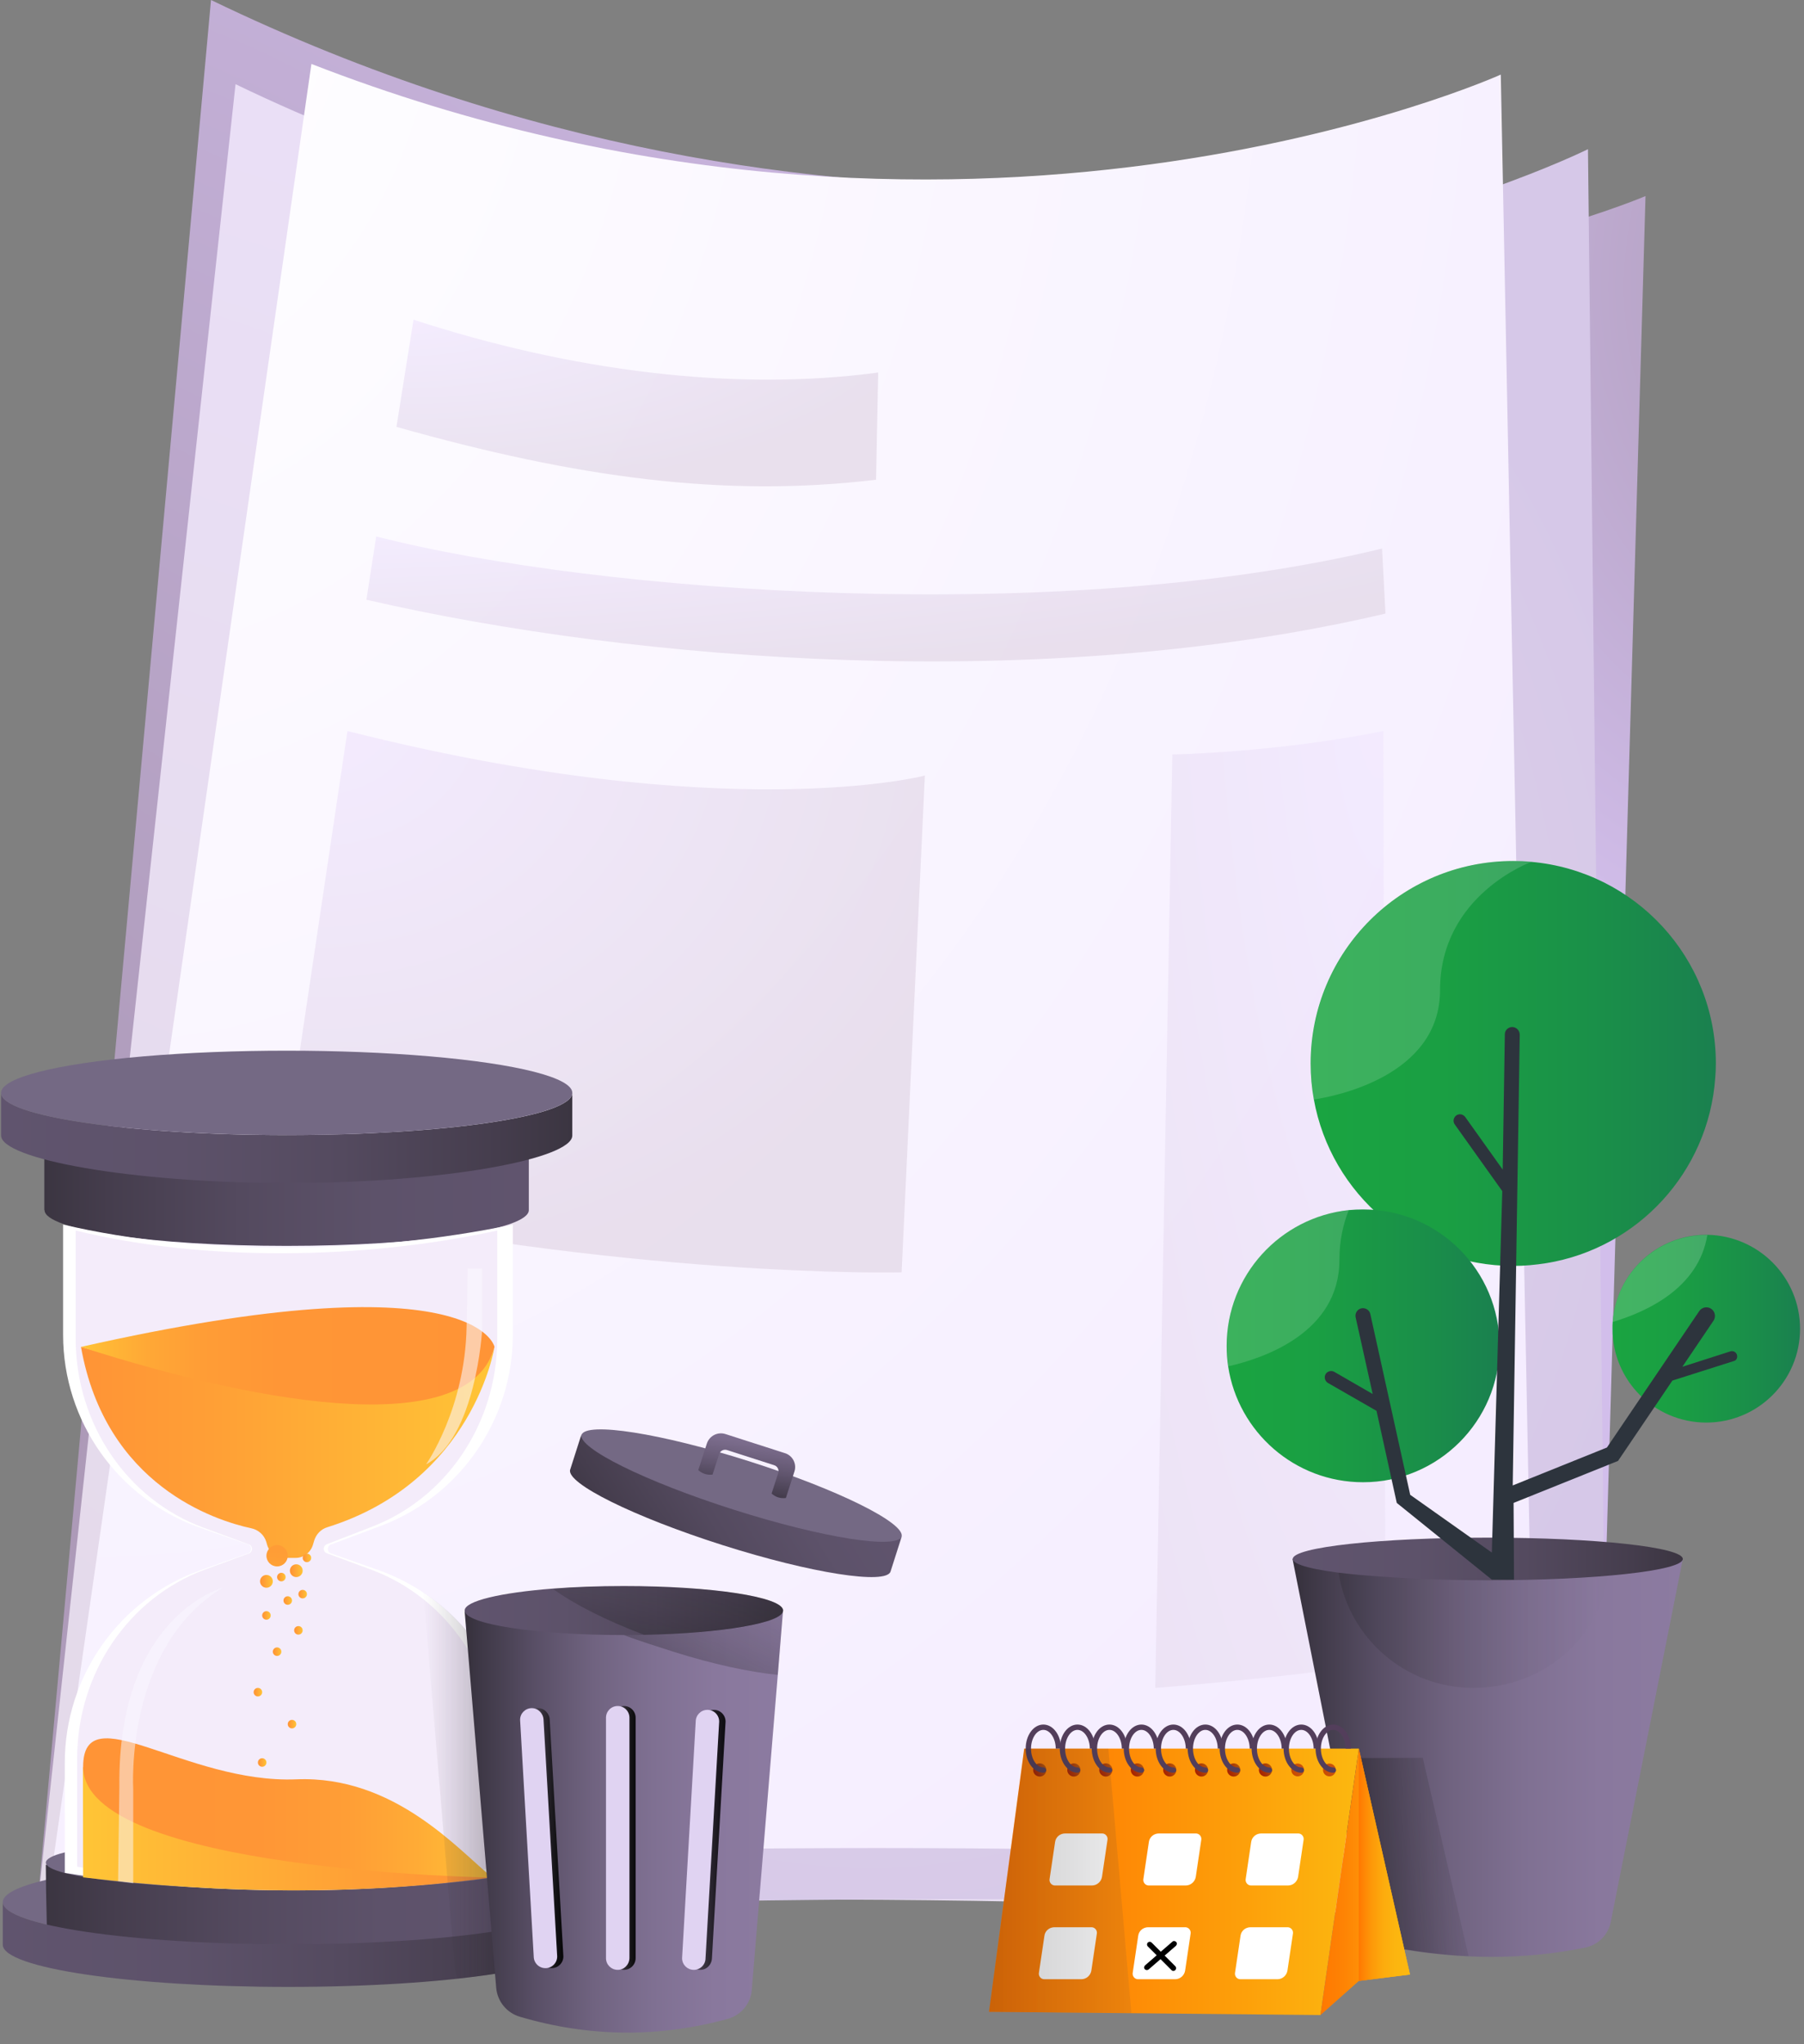 <?xml version="1.0" encoding="UTF-8" standalone="no"?>
<svg
   xmlns:dc="http://purl.org/dc/elements/1.1/"
   xmlns:cc="http://creativecommons.org/ns#"
   xmlns:rdf="http://www.w3.org/1999/02/22-rdf-syntax-ns#"
   xmlns:svg="http://www.w3.org/2000/svg"
   xmlns="http://www.w3.org/2000/svg"
   id="svg743"
   version="1.1"
   fill="none"
   viewBox="0 0 195 221"
   height="221"
   width="195">
  <rect x="0" y="0" width="195" height="221" fill="#808080" stroke="none"/>
  <path
     id="path2"
     fill="url(#paint0_radial)"
     d="M22.809 0L3.917 207.36C51.08 205.932 84.488 193.375 147.802 196.877L149.53 15.206C149.53 15.206 91.469 33.178 22.809 0Z" />
  <path
     id="path4"
     fill="url(#paint1_radial)"
     d="M45.389 15.207L12.211 204.711C59.374 203.282 109.256 201.208 172.57 204.711L177.869 21.197C177.869 21.197 114.048 48.384 45.389 15.207Z" />
  <path
     id="path6"
     fill="url(#paint2_radial)"
     d="M25.459 9.101L3.917 207.36C51.08 205.931 90.478 203.743 153.792 207.245L146.88 16.013C146.88 16.013 94.118 42.278 25.459 9.101Z" />
  <path
     id="path8"
     fill="url(#paint3_radial)"
     d="M38.707 14.976L14.4 207.245C61.563 205.816 110.477 203.743 173.791 207.245L171.648 16.128C171.648 16.128 107.366 48.154 38.707 14.976Z" />
  <path
     id="path10"
     fill="url(#paint4_radial)"
     d="M33.661 6.912L5.668 201.715C52.831 200.287 102.712 198.213 166.026 201.715L162.225 8.064C162.225 8.064 104.164 34.33 33.661 6.912Z" />
  <path
     id="path12"
     fill="url(#paint5_radial)"
     d="M44.698 34.56C61.655 40.09 79.258 42.371 94.925 40.274L94.694 51.863C78.336 53.822 62.438 51.679 42.854 46.149L44.698 34.56Z"
     opacity="0.76" />
  <path
     id="path14"
     fill="url(#paint6_radial)"
     d="M40.666 57.992C64.604 64.143 114.647 67.715 149.391 59.305L149.76 66.332C112.988 74.995 68.844 71.585 39.606 64.835L40.666 57.992Z"
     opacity="0.76" />
  <path
     id="path16"
     fill="url(#paint7_radial)"
     d="M37.555 79.027L29.975 129.946C67.507 138.24 97.528 137.572 97.459 137.549L99.971 83.843C99.993 83.866 78.497 89.395 37.555 79.027Z"
     opacity="0.76" />
  <path
     id="path18"
     fill="url(#paint8_radial)"
     d="M149.53 79.027L149.76 179.712C139.622 181.325 124.808 182.5 124.877 182.477L126.72 81.562C126.697 81.585 138.24 81.331 149.53 79.027Z"
     opacity="0.76" />
  <path
     id="path20"
     fill="url(#paint9_linear)"
     d="M4.815 130.822C4.815 132.964 16.543 134.692 30.989 134.692C45.435 134.692 57.162 132.964 57.162 130.822V125.177C42.509 128.011 21.082 128.471 4.792 125.177V130.822H4.815Z" />
  <path
     id="path22"
     fill="url(#paint10_linear)"
     d="M0.115 118.149C0.115 120.661 13.939 122.711 30.989 122.711C48.038 122.711 61.862 120.684 61.862 118.149V122.757C61.862 125.269 48.154 127.895 31.104 127.895C14.054 127.895 0.115 125.292 0.115 122.757V118.149Z" />
  <ellipse
     id="ellipse24"
     fill="#746984"
     ry="4.562"
     rx="30.874"
     cy="118.149"
     cx="30.989" />
  <path
     id="path26"
     fill="#746984"
     d="M4.954 203.236C2.005 203.927 0.3 204.757 0.3 205.632C0.3 208.143 14.124 210.194 31.173 210.194C48.223 210.194 62.047 208.166 62.047 205.632C62.047 204.734 60.296 203.904 57.278 203.213" />
  <path
     id="path28"
     fill="url(#paint11_linear)"
     d="M4.954 201.6L4.977 204.25L5.069 208.512C6.912 209.664 17.096 210.586 31.565 210.586C46.034 210.586 55.757 208.973 57.6 208.512L57.3 204.342L57.254 201.485" />
  <path
     id="path30"
     fill="url(#paint12_linear)"
     d="M0.3 205.632C0.3 208.144 14.124 210.194 31.173 210.194C48.223 210.194 62.047 208.167 62.047 205.632V210.24C62.047 212.752 48.223 214.802 31.173 214.802C14.124 214.802 0.3 212.775 0.3 210.24L0.3 205.632Z" />
  <path
     id="path32"
     fill="#746984"
     d="M55.596 200.471C56.655 200.794 57.254 201.139 57.254 201.485C57.254 203.075 45.55 204.25 31.104 204.25C16.658 204.25 4.954 202.959 4.954 201.37C4.954 200.978 5.668 200.586 6.981 200.264" />
  <path
     id="path34"
     fill="white"
     d="M26.796 167.939L21.727 169.736C12.902 172.846 7.004 181.21 7.004 190.564V202.476C21.865 204.872 40.297 205.125 55.618 202.476V190.564C55.618 181.21 49.72 172.869 40.896 169.736L35.781 167.939C35.32 167.778 35.32 167.133 35.781 166.971L40.712 165.128C49.536 162.018 55.434 153.654 55.434 144.3V132.388C39.997 135.614 21.565 135.844 6.82 132.388V144.3C6.82 153.654 12.718 161.995 21.542 165.128L26.819 166.971C27.256 167.109 27.256 167.778 26.796 167.939Z" />
  <path
     id="path36"
     fill="#F1E8F9"
     d="M26.911 167.939L22.141 169.69C13.87 172.754 8.34 180.933 8.34 190.126V201.808C22.257 204.158 39.537 204.411 53.914 201.808V190.126C53.914 180.933 48.384 172.754 40.113 169.69L35.32 167.916C34.883 167.754 34.883 167.132 35.32 166.948L39.951 165.151C48.223 162.087 53.752 153.907 53.752 144.714V133.033C39.283 136.19 22.003 136.42 8.179 133.033V144.714C8.179 153.907 13.709 162.087 21.98 165.151L26.911 166.971C27.349 167.132 27.349 167.778 26.911 167.939Z"
     opacity="0.82" />
  <path
     id="path38"
     fill="url(#paint13_linear)"
     d="M53.453 145.613C53.453 145.613 51.195 160.151 35.389 165.105C34.698 165.312 34.168 165.865 33.961 166.556L33.823 167.017C33.569 167.846 32.809 168.422 31.956 168.422H30.758C29.906 168.422 29.146 167.869 28.892 167.063L28.777 166.671C28.547 165.934 27.924 165.381 27.164 165.22C23.294 164.39 11.405 160.612 8.755 145.613C35.942 153.239 51.264 153.469 53.453 145.613Z" />
  <path
     id="path40"
     fill="url(#paint14_linear)"
     d="M8.755 145.613C29.56 152.294 50.849 155.382 53.453 145.613C53.453 145.613 51.564 135.936 8.755 145.613Z" />
  <path
     id="path42"
     fill="url(#paint15_linear)"
     d="M53.199 202.96C39.145 204.895 24.376 204.78 8.986 202.96L8.963 191.002C8.963 191.002 17.257 200.218 53.199 202.96Z" />
  <path
     id="path44"
     fill="url(#paint16_linear)"
     d="M53.222 202.983C53.222 202.983 8.986 202.315 8.986 191.002C8.986 183.168 20.045 192.845 32.026 192.361C42.647 191.924 49.559 200.011 53.222 202.983Z" />
  <circle
     id="circle46"
     fill="url(#paint17_linear)"
     r="1.152"
     cy="168.192"
     cx="29.952" />
  <circle
     id="circle48"
     fill="url(#paint18_linear)"
     r="0.461"
     cy="168.423"
     cx="33.178" />
  <circle
     id="circle50"
     fill="url(#paint19_linear)"
     r="0.461"
     cy="170.496"
     cx="30.413" />
  <circle
     id="circle52"
     fill="url(#paint20_linear)"
     r="0.461"
     cy="172.339"
     cx="32.717" />
  <circle
     id="circle54"
     fill="url(#paint21_linear)"
     r="0.461"
     cy="173.031"
     cx="31.104" />
  <circle
     id="circle56"
     fill="url(#paint22_linear)"
     r="0.461"
     cy="176.256"
     cx="32.256" />
  <circle
     id="circle58"
     fill="url(#paint23_linear)"
     r="0.461"
     cy="174.643"
     cx="28.8" />
  <circle
     id="circle60"
     fill="url(#paint24_linear)"
     r="0.461"
     cy="178.56"
     cx="29.952" />
  <circle
     id="circle62"
     fill="url(#paint25_linear)"
     r="0.461"
     cy="186.394"
     cx="31.565" />
  <circle
     id="circle64"
     fill="url(#paint26_linear)"
     r="0.461"
     cy="190.541"
     cx="28.339" />
  <circle
     id="circle66"
     fill="url(#paint27_linear)"
     r="0.461"
     cy="182.938"
     cx="27.878" />
  <circle
     id="circle68"
     fill="url(#paint28_linear)"
     r="0.691"
     cy="169.805"
     cx="32.026" />
  <circle
     id="circle70"
     fill="url(#paint29_linear)"
     r="0.691"
     cy="170.957"
     cx="28.8" />
  <path
     id="path72"
     fill="#FBF8FF"
     d="M24.077 171.648C24.077 171.648 12.695 174.598 12.902 193.191L12.764 203.375L14.4 203.605V193.421C14.4 193.398 13.455 178.1 24.077 171.648Z"
     opacity="0.5" />
  <path
     id="path74"
     fill="#FBF8FF"
     d="M52.117 137.134V143.77C52.117 143.77 51.471 155.428 46.057 158.308C46.057 158.308 50.273 152.318 50.435 143.447C50.55 137.134 50.55 137.134 50.55 137.134H52.117Z"
     opacity="0.56" />
  <path
     id="path76"
     fill="url(#paint30_linear)"
     d="M62.093 205.632V210.24C62.093 211.738 57.116 213.074 49.467 213.903C49.306 213.558 49.213 213.166 49.167 212.774L45.757 172.132C51.84 176.164 55.642 183.03 55.642 190.541V200.448C56.701 200.771 57.3 201.116 57.3 201.462L57.324 203.167C60.342 203.904 62.093 204.733 62.093 205.632Z" />
  <ellipse
     id="ellipse78"
     fill="#746984"
     transform="rotate(-72.357 80.153 160.64)"
     ry="18.156"
     rx="2.788"
     cy="160.64"
     cx="80.153" />
  <path
     id="path80"
     fill="url(#paint31_linear)"
     d="M61.632 158.884C61.171 160.358 68.544 163.999 78.106 167.04C87.667 170.081 95.8 171.348 96.261 169.897L97.482 166.072C97.021 167.547 88.888 166.257 79.327 163.215C69.765 160.174 62.392 156.534 62.853 155.059L61.632 158.884Z" />
  <path
     id="path82"
     fill="url(#paint32_linear)"
     d="M84.649 173.998L84.073 181.071L81.262 215.124C81.147 216.622 80.087 217.866 78.659 218.258C71.171 220.308 63.682 220.239 56.194 218.027C54.789 217.613 53.775 216.392 53.637 214.917L50.227 174.205L62.323 174.136L84.649 173.998Z" />
  <path
     id="path84"
     fill="url(#paint33_linear)"
     d="M84.649 174.113C84.649 175.45 78.082 176.579 69.627 176.74C68.913 176.763 68.175 176.763 67.438 176.763C57.922 176.763 50.227 175.588 50.227 174.113C50.227 173.077 54.121 172.178 59.766 171.74C62.07 171.556 64.673 171.464 67.438 171.464C76.93 171.464 84.649 172.639 84.649 174.113Z" />
  <path
     id="path86"
     fill="url(#paint34_linear)"
     d="M67.438 212.959C66.747 212.959 66.171 212.406 66.171 211.691V185.702C66.171 185.011 66.724 184.435 67.438 184.435C68.129 184.435 68.705 184.988 68.705 185.702V211.691C68.705 212.406 68.129 212.959 67.438 212.959Z" />
  <path
     id="path88"
     fill="#E0D3F2"
     d="M66.77 212.959C66.079 212.959 65.503 212.406 65.503 211.691V185.702C65.503 185.011 66.056 184.435 66.77 184.435C67.461 184.435 68.037 184.988 68.037 185.702V211.691C68.014 212.406 67.461 212.959 66.77 212.959Z" />
  <path
     id="path90"
     fill="url(#paint35_linear)"
     d="M75.686 212.959C74.995 212.959 74.419 212.406 74.419 211.692L75.894 186.117C75.894 185.426 76.447 184.85 77.161 184.85C77.852 184.85 78.428 185.403 78.428 186.117L76.954 211.692C76.93 212.406 76.378 212.959 75.686 212.959Z" />
  <path
     id="path92"
     fill="#E0D3F2"
     d="M74.995 212.959C74.304 212.959 73.728 212.406 73.728 211.692L75.203 186.117C75.203 185.426 75.755 184.85 76.47 184.85C77.161 184.85 77.737 185.403 77.737 186.117L76.262 211.692C76.262 212.406 75.686 212.959 74.995 212.959Z" />
  <path
     id="path94"
     fill="url(#paint36_linear)"
     d="M58.153 184.666C57.462 184.666 56.886 185.218 56.886 185.933L58.36 211.507C58.36 212.198 58.913 212.774 59.627 212.774C60.319 212.774 60.895 212.221 60.895 211.507L59.42 185.933C59.397 185.242 58.844 184.666 58.153 184.666Z" />
  <path
     id="path96"
     fill="#E0D3F2"
     d="M57.485 184.666C56.794 184.666 56.218 185.218 56.218 185.933L57.692 211.507C57.692 212.198 58.245 212.774 58.959 212.774C59.651 212.774 60.227 212.221 60.227 211.507L58.752 185.933C58.729 185.242 58.176 184.666 57.485 184.666Z" />
  <path
     id="path98"
     fill="url(#paint37_linear)"
     d="M85.87 159.091L84.948 161.948C84.349 162.017 83.843 161.856 83.405 161.464L84.119 159.253C84.234 158.907 84.05 158.515 83.681 158.4L78.589 156.764C78.244 156.649 77.852 156.833 77.737 157.202L77.023 159.414C76.47 159.483 75.94 159.345 75.479 158.93L76.401 156.073C76.677 155.221 77.576 154.76 78.428 155.036L84.81 157.087C85.686 157.34 86.147 158.262 85.87 159.091Z" />
  <path
     id="path100"
     fill="url(#paint38_linear)"
     d="M84.649 173.998L84.073 181.071C80.916 180.749 77.023 179.896 72.922 178.606C71.194 178.053 68.982 177.362 67.438 176.763C74.143 176.74 84.326 176.118 84.649 173.998Z"
     opacity="0.63" />
  <path
     id="path102"
     fill="url(#paint39_linear)"
     d="M84.649 174.113C84.649 175.45 78.082 176.579 69.627 176.74C65.48 175.173 62.001 173.399 59.766 171.763C62.07 171.579 64.673 171.487 67.438 171.487C76.93 171.464 84.649 172.639 84.649 174.113Z"
     opacity="0.63" />
  <path
     id="path104"
     fill="url(#paint40_linear)"
     d="M181.901 168.538L174.113 207.775C173.837 209.157 172.777 210.24 171.395 210.54C164.598 211.945 157.548 211.853 150.29 210.493C148.885 210.217 147.779 209.134 147.479 207.729L139.715 168.538H181.901V168.538Z" />
  <ellipse
     id="ellipse106"
     fill="url(#paint41_linear)"
     ry="2.304"
     rx="21.082"
     cy="168.537"
     cx="160.819" />
  <path
     id="path108"
     fill="url(#paint42_linear)"
     d="M194.573 143.654C194.573 149.253 190.034 153.792 184.435 153.792C178.836 153.792 174.298 149.253 174.298 143.654C174.298 143.401 174.298 143.147 174.321 142.894C174.712 137.641 179.09 133.494 184.435 133.494H184.55C190.103 133.586 194.573 138.102 194.573 143.654Z" />
  <path
     id="path110"
     fill="url(#paint43_linear)"
     d="M185.472 114.97C185.472 115.499 185.449 116.029 185.403 116.559C184.666 126.697 177.039 134.945 167.155 136.558C165.98 136.742 164.782 136.858 163.561 136.858C152.801 136.858 143.862 129.093 142.019 118.863C141.788 117.596 141.673 116.306 141.673 114.97C141.673 102.874 151.465 93.082 163.561 93.082C164.229 93.082 164.874 93.105 165.519 93.174C176.717 94.164 185.472 103.542 185.472 114.97Z" />
  <path
     id="path112"
     fill="white"
     d="M165.542 93.174C165.542 93.174 155.658 96.722 155.658 107.044C155.658 116.375 144.184 118.541 142.042 118.863C141.811 117.596 141.696 116.306 141.696 114.97C141.696 102.874 151.488 93.082 163.584 93.082C164.252 93.082 164.897 93.105 165.542 93.174Z"
     opacity="0.15" />
  <path
     id="path114"
     fill="white"
     d="M184.55 133.517C183.629 139.207 178.099 141.788 174.321 142.917C174.712 137.664 179.09 133.517 184.435 133.517H184.55Z"
     opacity="0.18" />
  <path
     id="path116"
     fill="url(#paint44_linear)"
     d="M162.086 145.498C162.086 153.631 155.474 160.243 147.341 160.243C139.945 160.243 133.839 154.806 132.756 147.732C132.641 146.995 132.595 146.258 132.595 145.498C132.595 137.871 138.378 131.604 145.797 130.821C146.304 130.775 146.834 130.752 147.364 130.752C155.474 130.752 162.086 137.341 162.086 145.498Z" />
  <path
     id="path118"
     fill="url(#paint45_linear)"
     d="M173.814 170.358C172.708 177.408 166.602 182.477 159.252 182.477C151.903 182.477 145.797 177.085 144.691 170.035C155.405 171.141 164.39 170.957 173.814 170.358Z"
     opacity="0.28" />
  <path
     id="path120"
     fill="white"
     d="M145.797 130.821C145.175 132.365 144.783 134.139 144.783 136.19C144.783 144.069 136.627 146.834 132.78 147.71C132.664 146.972 132.618 146.235 132.618 145.475C132.595 137.872 138.378 131.605 145.797 130.821Z"
     opacity="0.15" />
  <path
     id="path122"
     fill="#2D343D"
     d="M187.753 146.465C187.661 146.166 187.338 146.005 187.039 146.097L181.855 147.756L185.219 142.779C185.495 142.364 185.403 141.788 184.965 141.489C184.55 141.212 183.974 141.304 183.675 141.742L173.699 156.488L163.515 160.589L164.275 111.859C164.275 111.421 163.93 111.053 163.492 111.03C163.492 111.03 163.492 111.03 163.469 111.03C163.031 111.03 162.662 111.375 162.662 111.813L162.432 126.444L158.377 120.753C158.147 120.453 157.732 120.361 157.409 120.591C157.11 120.822 157.018 121.237 157.248 121.559L162.386 128.771L161.257 167.846L152.433 161.603L148.124 142.065C148.032 141.627 147.594 141.35 147.156 141.443C146.719 141.535 146.442 141.973 146.534 142.41L148.378 150.705L144.23 148.309C143.908 148.124 143.47 148.239 143.286 148.562C143.101 148.885 143.217 149.322 143.539 149.507L148.792 152.525L150.981 162.478L161.257 170.773H163.653L163.607 162.478L174.897 157.939L180.772 149.253L187.361 147.157C187.684 147.11 187.845 146.788 187.753 146.465Z" />
  <path
     id="path124"
     fill="url(#paint46_linear)"
     d="M147.11 190.057L153.792 190.034L158.746 211.484C156.534 211.392 154.207 211.115 151.788 210.724L147.11 190.057Z"
     opacity="0.64" />
  <path
     id="path126"
     fill="url(#paint47_linear)"
     d="M142.733 217.843L106.906 217.497L110.707 189.043H146.88L142.733 217.843Z" />
  <path
     id="path128"
     fill="url(#paint48_linear)"
     d="M146.88 189.043L152.41 213.465L146.88 214.157L142.733 217.843L146.88 189.043Z" />
  <path
     id="path130"
     fill="white"
     d="M118.034 203.835H114.025C113.679 203.835 113.403 203.512 113.449 203.166L114.048 199.134C114.117 198.605 114.578 198.213 115.131 198.213H119.14C119.485 198.213 119.762 198.535 119.716 198.881L119.117 202.913C119.025 203.443 118.564 203.835 118.034 203.835Z" />
  <path
     id="path132"
     fill="white"
     d="M128.172 203.835H124.163C123.817 203.835 123.54 203.512 123.587 203.166L124.186 199.134C124.255 198.605 124.716 198.213 125.268 198.213H129.277C129.623 198.213 129.9 198.535 129.853 198.881L129.254 202.913C129.162 203.443 128.701 203.835 128.172 203.835Z" />
  <path
     id="path134"
     fill="white"
     d="M139.231 203.835H135.222C134.876 203.835 134.6 203.512 134.646 203.166L135.245 199.134C135.314 198.605 135.775 198.213 136.328 198.213H140.337C140.682 198.213 140.959 198.535 140.913 198.881L140.314 202.913C140.221 203.443 139.761 203.835 139.231 203.835Z" />
  <path
     id="path136"
     fill="white"
     d="M116.882 213.972H112.873C112.527 213.972 112.251 213.65 112.297 213.304L112.896 209.272C112.965 208.742 113.426 208.351 113.979 208.351H117.988C118.334 208.351 118.61 208.673 118.564 209.019L117.965 213.051C117.873 213.581 117.412 213.972 116.882 213.972Z" />
  <path
     id="path138"
     fill="white"
     d="M127.02 213.972H123.011C122.665 213.972 122.389 213.65 122.435 213.304L123.034 209.272C123.103 208.742 123.564 208.351 124.117 208.351H128.125C128.471 208.351 128.748 208.673 128.701 209.019L128.102 213.051C128.01 213.581 127.549 213.972 127.02 213.972Z" />
  <path
     id="path140"
     fill="white"
     d="M138.079 213.972H134.07C133.724 213.972 133.448 213.65 133.494 213.304L134.093 209.272C134.162 208.742 134.623 208.351 135.176 208.351H139.185C139.53 208.351 139.807 208.673 139.761 209.019L139.162 213.051C139.069 213.581 138.609 213.972 138.079 213.972Z" />
  <circle
     id="circle142"
     fill="url(#paint49_linear)"
     r="0.714"
     cy="191.347"
     cx="116.076" />
  <circle
     id="circle144"
     fill="url(#paint50_linear)"
     r="0.691"
     cy="191.347"
     cx="140.268" />
  <path
     id="path146"
     fill="#533E5B"
     d="M116.467 191.646C115.43 191.646 114.555 190.494 114.555 189.043C114.555 187.591 115.407 186.439 116.467 186.439C117.527 186.439 118.38 187.591 118.38 189.043H117.804C117.804 187.96 117.205 187.015 116.467 187.015C115.73 187.015 115.131 187.937 115.131 189.043C115.131 190.149 115.73 191.07 116.467 191.07C116.629 191.07 116.767 191.209 116.767 191.37C116.767 191.531 116.629 191.646 116.467 191.646Z" />
  <circle
     id="circle148"
     fill="url(#paint51_linear)"
     r="0.714"
     cy="191.347"
     cx="112.389" />
  <path
     id="path150"
     fill="#533E5B"
     d="M112.781 191.646C111.744 191.646 110.869 190.494 110.869 189.043C110.869 187.591 111.721 186.439 112.781 186.439C113.841 186.439 114.693 187.591 114.693 189.043H114.117C114.117 187.96 113.518 187.015 112.781 187.015C112.044 187.015 111.445 187.937 111.445 189.043C111.445 190.149 112.044 191.07 112.781 191.07C112.942 191.07 113.08 191.209 113.08 191.37C113.08 191.531 112.942 191.646 112.781 191.646Z" />
  <circle
     id="circle152"
     fill="url(#paint52_linear)"
     r="0.714"
     cy="191.347"
     cx="119.532" />
  <path
     id="path154"
     fill="#533E5B"
     d="M119.923 191.646C118.886 191.646 118.011 190.494 118.011 189.043C118.011 187.591 118.863 186.439 119.923 186.439C120.983 186.439 121.836 187.591 121.836 189.043H121.26C121.26 187.96 120.66 187.015 119.923 187.015C119.186 187.015 118.587 187.937 118.587 189.043C118.587 190.149 119.186 191.07 119.923 191.07C120.084 191.07 120.223 191.209 120.223 191.37C120.223 191.531 120.084 191.646 119.923 191.646Z" />
  <circle
     id="circle156"
     fill="url(#paint53_linear)"
     r="0.714"
     cy="191.347"
     cx="122.942" />
  <path
     id="path158"
     fill="#533E5B"
     d="M123.379 191.646C122.342 191.646 121.467 190.494 121.467 189.043C121.467 187.591 122.319 186.439 123.379 186.439C124.439 186.439 125.292 187.591 125.292 189.043H124.716C124.716 187.96 124.117 187.015 123.379 187.015C122.642 187.015 122.043 187.937 122.043 189.043C122.043 190.149 122.642 191.07 123.379 191.07C123.541 191.07 123.679 191.209 123.679 191.37C123.679 191.531 123.541 191.646 123.379 191.646Z" />
  <circle
     id="circle160"
     fill="url(#paint54_linear)"
     r="0.714"
     cy="191.347"
     cx="126.444" />
  <path
     id="path162"
     fill="#533E5B"
     d="M126.835 191.646C125.798 191.646 124.923 190.494 124.923 189.043C124.923 187.591 125.775 186.439 126.835 186.439C127.895 186.439 128.748 187.591 128.748 189.043H128.172C128.172 187.96 127.573 187.015 126.835 187.015C126.098 187.015 125.499 187.937 125.499 189.043C125.499 190.149 126.098 191.07 126.835 191.07C126.997 191.07 127.135 191.209 127.135 191.37C127.135 191.531 126.997 191.646 126.835 191.646Z" />
  <circle
     id="circle164"
     fill="url(#paint55_linear)"
     r="0.714"
     cy="191.347"
     cx="129.876" />
  <path
     id="path166"
     fill="#533E5B"
     d="M130.291 191.646C129.254 191.646 128.379 190.494 128.379 189.043C128.379 187.591 129.231 186.439 130.291 186.439C131.351 186.439 132.204 187.591 132.204 189.043H131.628C131.628 187.96 131.029 187.015 130.291 187.015C129.554 187.015 128.955 187.937 128.955 189.043C128.955 190.149 129.554 191.07 130.291 191.07C130.453 191.07 130.591 191.209 130.591 191.37C130.591 191.531 130.453 191.646 130.291 191.646Z" />
  <circle
     id="circle168"
     fill="url(#paint56_linear)"
     r="0.714"
     cy="191.347"
     cx="133.356" />
  <path
     id="path170"
     fill="#533E5B"
     d="M133.747 191.646C132.71 191.646 131.835 190.494 131.835 189.043C131.835 187.591 132.687 186.439 133.747 186.439C134.807 186.439 135.66 187.591 135.66 189.043H135.084C135.084 187.96 134.485 187.015 133.747 187.015C133.01 187.015 132.411 187.937 132.411 189.043C132.411 190.149 133.01 191.07 133.747 191.07C133.909 191.07 134.047 191.209 134.047 191.37C134.047 191.531 133.909 191.646 133.747 191.646Z" />
  <circle
     id="circle172"
     fill="url(#paint57_linear)"
     r="0.714"
     cy="191.347"
     cx="136.789" />
  <path
     id="path174"
     fill="#533E5B"
     d="M137.203 191.646C136.166 191.646 135.291 190.494 135.291 189.043C135.291 187.591 136.143 186.439 137.203 186.439C138.263 186.439 139.116 187.591 139.116 189.043H138.54C138.54 187.96 137.94 187.015 137.203 187.015C136.466 187.015 135.867 187.937 135.867 189.043C135.867 190.149 136.466 191.07 137.203 191.07C137.364 191.07 137.503 191.209 137.503 191.37C137.503 191.531 137.364 191.646 137.203 191.646Z" />
  <path
     id="path176"
     fill="#533E5B"
     d="M140.659 191.646C139.622 191.646 138.747 190.494 138.747 189.043C138.747 187.591 139.599 186.439 140.659 186.439C141.719 186.439 142.572 187.591 142.572 189.043H141.996C141.996 187.96 141.397 187.015 140.659 187.015C139.922 187.015 139.323 187.937 139.323 189.043C139.323 190.149 139.922 191.07 140.659 191.07C140.821 191.07 140.959 191.209 140.959 191.37C140.959 191.531 140.821 191.646 140.659 191.646Z" />
  <circle
     id="circle178"
     fill="url(#paint58_linear)"
     r="0.691"
     cy="191.347"
     cx="143.7" />
  <path
     id="path180"
     fill="#533E5B"
     d="M144.115 191.646C143.078 191.646 142.203 190.494 142.203 189.043C142.203 187.591 143.055 186.439 144.115 186.439C145.175 186.439 146.028 187.591 146.028 189.043H145.452C145.452 187.96 144.852 187.015 144.115 187.015C143.378 187.015 142.779 187.937 142.779 189.043C142.779 190.149 143.378 191.07 144.115 191.07C144.276 191.07 144.415 191.209 144.415 191.37C144.415 191.531 144.276 191.646 144.115 191.646Z" />
  <path
     id="path182"
     fill="url(#paint59_linear)"
     d="M146.88 214.157V189.043L152.41 213.465L146.88 214.157Z" />
  <path
     id="path184"
     fill="black"
     d="M123.978 212.982C123.886 212.982 123.817 212.959 123.748 212.89C123.633 212.774 123.656 212.59 123.771 212.475L126.72 209.918C126.835 209.802 127.02 209.825 127.135 209.941C127.25 210.056 127.227 210.24 127.112 210.355L124.163 212.913C124.116 212.936 124.047 212.982 123.978 212.982Z" />
  <path
     id="path186"
     fill="black"
     d="M126.835 213.074C126.766 213.074 126.674 213.051 126.628 212.982L124.07 210.424C123.955 210.309 123.955 210.125 124.07 210.01C124.186 209.895 124.37 209.895 124.485 210.01L127.043 212.567C127.158 212.682 127.158 212.867 127.043 212.982C126.973 213.051 126.904 213.074 126.835 213.074Z" />
  <path
     id="path188"
     fill="url(#paint60_linear)"
     d="M106.906 217.497L122.296 217.636L119.808 189.043H110.73L106.906 217.497Z"
     opacity="0.33" />
  <defs
     id="defs741">
    <radialGradient
       gradientTransform="translate(-5.594 154.117) scale(179.427 255.512)"
       gradientUnits="userSpaceOnUse"
       r="1"
       cy="0"
       cx="0"
       id="paint0_radial">
      <stop
         id="stop190"
         stop-color="#A996B3" />
      <stop
         id="stop192"
         stop-color="#D2BEEB"
         offset="1" />
    </radialGradient>
    <radialGradient
       gradientTransform="translate(205.559 31.544) scale(68.291 78.121)"
       gradientUnits="userSpaceOnUse"
       r="1"
       cy="0"
       cx="0"
       id="paint1_radial">
      <stop
         id="stop195"
         stop-color="#A996B3" />
      <stop
         id="stop197"
         stop-color="#D2BEEB"
         offset="1" />
    </radialGradient>
    <radialGradient
       gradientTransform="translate(-7.75 206.83) scale(196.675 260.167)"
       gradientUnits="userSpaceOnUse"
       r="1"
       cy="0"
       cx="0"
       id="paint2_radial">
      <stop
         id="stop200"
         stop-color="#E3D9E8" />
      <stop
         id="stop202"
         stop-color="#ECE1FA"
         offset="1" />
    </radialGradient>
    <radialGradient
       gradientTransform="translate(94.09 111.11) scale(88.296 106.509)"
       gradientUnits="userSpaceOnUse"
       r="1"
       cy="0"
       cx="0"
       id="paint3_radial">
      <stop
         id="stop205"
         stop-color="#E3D9E8" />
      <stop
         id="stop207"
         stop-color="#D6C8E8"
         offset="1" />
    </radialGradient>
    <radialGradient
       gradientTransform="translate(8.353 -2.778) scale(256.965 312.161)"
       gradientUnits="userSpaceOnUse"
       r="1"
       cy="0"
       cx="0"
       id="paint4_radial">
      <stop
         id="stop210"
         stop-color="white" />
      <stop
         id="stop212"
         stop-color="#F2E8FF"
         offset="1" />
    </radialGradient>
    <radialGradient
       gradientTransform="translate(43.724 33.665) scale(56.778 19.643)"
       gradientUnits="userSpaceOnUse"
       r="1"
       cy="0"
       cx="0"
       id="paint5_radial">
      <stop
         id="stop215"
         stop-color="#F2E8FF" />
      <stop
         id="stop217"
         stop-color="#E3D9E8"
         offset="1" />
    </radialGradient>
    <radialGradient
       gradientTransform="translate(41.206 57.215) rotate(-1.729) scale(133.941 17.411)"
       gradientUnits="userSpaceOnUse"
       r="1"
       cy="0"
       cx="0"
       id="paint6_radial">
      <stop
         id="stop220"
         stop-color="#F2E8FF" />
      <stop
         id="stop222"
         stop-color="#E3D9E8"
         offset="1" />
    </radialGradient>
    <radialGradient
       gradientTransform="translate(33.746 76.053) rotate(2.805) scale(74.378 62.273)"
       gradientUnits="userSpaceOnUse"
       r="1"
       cy="0"
       cx="0"
       id="paint7_radial">
      <stop
         id="stop225"
         stop-color="#F2E8FF" />
      <stop
         id="stop227"
         stop-color="#E3D9E8"
         offset="1" />
    </radialGradient>
    <radialGradient
       gradientTransform="translate(148.786 73.973) rotate(177.195) scale(68.052 282.279)"
       gradientUnits="userSpaceOnUse"
       r="1"
       cy="0"
       cx="0"
       id="paint8_radial">
      <stop
         id="stop230"
         stop-color="#F2E8FF" />
      <stop
         id="stop232"
         stop-color="#E3D9E8"
         offset="1" />
    </radialGradient>
    <linearGradient
       gradientUnits="userSpaceOnUse"
       y2="134.671"
       x2="57.173"
       y1="134.671"
       x1="4.805"
       id="paint9_linear">
      <stop
         id="stop235"
         stop-color="#3B3541" />
      <stop
         id="stop237"
         stop-color="#453D4D"
         offset="0.132" />
      <stop
         id="stop239"
         stop-color="#544A5F"
         offset="0.405" />
      <stop
         id="stop241"
         stop-color="#5D526A"
         offset="0.688" />
      <stop
         id="stop243"
         stop-color="#60546E"
         offset="1" />
    </linearGradient>
    <linearGradient
       gradientUnits="userSpaceOnUse"
       y2="127.878"
       x2="61.862"
       y1="127.878"
       x1="0.115"
       id="paint10_linear">
      <stop
         id="stop246"
         stop-color="#60546E" />
      <stop
         id="stop248"
         stop-color="#5D526A"
         offset="0.312" />
      <stop
         id="stop250"
         stop-color="#544A5F"
         offset="0.596" />
      <stop
         id="stop252"
         stop-color="#453D4D"
         offset="0.868" />
      <stop
         id="stop254"
         stop-color="#3B3541"
         offset="1" />
    </linearGradient>
    <linearGradient
       gradientUnits="userSpaceOnUse"
       y2="210.586"
       x2="57.6"
       y1="210.586"
       x1="4.954"
       id="paint11_linear">
      <stop
         id="stop257"
         stop-color="#3B3541" />
      <stop
         id="stop259"
         stop-color="#453D4D"
         offset="0.132" />
      <stop
         id="stop261"
         stop-color="#544A5F"
         offset="0.405" />
      <stop
         id="stop263"
         stop-color="#5D526A"
         offset="0.688" />
      <stop
         id="stop265"
         stop-color="#60546E"
         offset="1" />
    </linearGradient>
    <linearGradient
       gradientUnits="userSpaceOnUse"
       y2="214.791"
       x2="62.056"
       y1="214.791"
       x1="0.309"
       id="paint12_linear">
      <stop
         id="stop268"
         stop-color="#60546E" />
      <stop
         id="stop270"
         stop-color="#5D526A"
         offset="0.312" />
      <stop
         id="stop272"
         stop-color="#544A5F"
         offset="0.596" />
      <stop
         id="stop274"
         stop-color="#453D4D"
         offset="0.868" />
      <stop
         id="stop276"
         stop-color="#3B3541"
         offset="1" />
    </linearGradient>
    <linearGradient
       gradientUnits="userSpaceOnUse"
       y2="168.422"
       x2="53.453"
       y1="168.422"
       x1="8.755"
       id="paint13_linear">
      <stop
         id="stop279"
         stop-color="#FF9436"
         offset="0.005" />
      <stop
         id="stop281"
         stop-color="#FF9F36"
         offset="0.313" />
      <stop
         id="stop283"
         stop-color="#FFBC36"
         offset="0.85" />
      <stop
         id="stop285"
         stop-color="#FFC536"
         offset="1" />
    </linearGradient>
    <linearGradient
       gradientUnits="userSpaceOnUse"
       y2="151.836"
       x2="53.453"
       y1="151.836"
       x1="8.755"
       id="paint14_linear">
      <stop
         id="stop288"
         stop-color="#FFC536" />
      <stop
         id="stop290"
         stop-color="#FFB936"
         offset="0.054" />
      <stop
         id="stop292"
         stop-color="#FFA836"
         offset="0.16" />
      <stop
         id="stop294"
         stop-color="#FF9D36"
         offset="0.292" />
      <stop
         id="stop296"
         stop-color="#FF9636"
         offset="0.478" />
      <stop
         id="stop298"
         stop-color="#FF9436"
         offset="0.995" />
    </linearGradient>
    <linearGradient
       gradientUnits="userSpaceOnUse"
       y2="204.361"
       x2="53.201"
       y1="204.361"
       x1="8.964"
       id="paint15_linear">
      <stop
         id="stop301"
         stop-color="#FFC536" />
      <stop
         id="stop303"
         stop-color="#FFBC36"
         offset="0.15" />
      <stop
         id="stop305"
         stop-color="#FF9F36"
         offset="0.687" />
      <stop
         id="stop307"
         stop-color="#FF9436"
         offset="0.995" />
    </linearGradient>
    <linearGradient
       gradientUnits="userSpaceOnUse"
       y2="202.983"
       x2="53.222"
       y1="202.983"
       x1="8.986"
       id="paint16_linear">
      <stop
         id="stop310"
         stop-color="#FF9436"
         offset="0.005" />
      <stop
         id="stop312"
         stop-color="#FF9636"
         offset="0.429" />
      <stop
         id="stop314"
         stop-color="#FF9E36"
         offset="0.645" />
      <stop
         id="stop316"
         stop-color="#FFAB36"
         offset="0.815" />
      <stop
         id="stop318"
         stop-color="#FFBE36"
         offset="0.959" />
      <stop
         id="stop320"
         stop-color="#FFC536"
         offset="1" />
    </linearGradient>
    <linearGradient
       gradientUnits="userSpaceOnUse"
       y2="178.324"
       x2="22.259"
       y1="163.726"
       x1="22.812"
       id="paint17_linear">
      <stop
         id="stop323"
         stop-color="#FF9436"
         offset="0.005" />
      <stop
         id="stop325"
         stop-color="#FF9F36"
         offset="0.313" />
      <stop
         id="stop327"
         stop-color="#FFBC36"
         offset="0.85" />
      <stop
         id="stop329"
         stop-color="#FFC536"
         offset="1" />
    </linearGradient>
    <linearGradient
       gradientUnits="userSpaceOnUse"
       y2="168.884"
       x2="33.638"
       y1="168.884"
       x1="32.717"
       id="paint18_linear">
      <stop
         id="stop332"
         stop-color="#FF9436"
         offset="0.005" />
      <stop
         id="stop334"
         stop-color="#FF9F36"
         offset="0.313" />
      <stop
         id="stop336"
         stop-color="#FFBC36"
         offset="0.85" />
      <stop
         id="stop338"
         stop-color="#FFC536"
         offset="1" />
    </linearGradient>
    <linearGradient
       gradientUnits="userSpaceOnUse"
       y2="170.957"
       x2="30.874"
       y1="170.957"
       x1="29.952"
       id="paint19_linear">
      <stop
         id="stop341"
         stop-color="#FF9436"
         offset="0.005" />
      <stop
         id="stop343"
         stop-color="#FF9F36"
         offset="0.313" />
      <stop
         id="stop345"
         stop-color="#FFBC36"
         offset="0.85" />
      <stop
         id="stop347"
         stop-color="#FFC536"
         offset="1" />
    </linearGradient>
    <linearGradient
       gradientUnits="userSpaceOnUse"
       y2="172.8"
       x2="33.178"
       y1="172.8"
       x1="32.256"
       id="paint20_linear">
      <stop
         id="stop350"
         stop-color="#FF9436"
         offset="0.005" />
      <stop
         id="stop352"
         stop-color="#FF9F36"
         offset="0.313" />
      <stop
         id="stop354"
         stop-color="#FFBC36"
         offset="0.85" />
      <stop
         id="stop356"
         stop-color="#FFC536"
         offset="1" />
    </linearGradient>
    <linearGradient
       gradientUnits="userSpaceOnUse"
       y2="173.491"
       x2="31.565"
       y1="173.491"
       x1="30.643"
       id="paint21_linear">
      <stop
         id="stop359"
         stop-color="#FF9436"
         offset="0.005" />
      <stop
         id="stop361"
         stop-color="#FF9F36"
         offset="0.313" />
      <stop
         id="stop363"
         stop-color="#FFBC36"
         offset="0.85" />
      <stop
         id="stop365"
         stop-color="#FFC536"
         offset="1" />
    </linearGradient>
    <linearGradient
       gradientUnits="userSpaceOnUse"
       y2="176.717"
       x2="32.717"
       y1="176.717"
       x1="31.795"
       id="paint22_linear">
      <stop
         id="stop368"
         stop-color="#FF9436"
         offset="0.005" />
      <stop
         id="stop370"
         stop-color="#FF9F36"
         offset="0.313" />
      <stop
         id="stop372"
         stop-color="#FFBC36"
         offset="0.85" />
      <stop
         id="stop374"
         stop-color="#FFC536"
         offset="1" />
    </linearGradient>
    <linearGradient
       gradientUnits="userSpaceOnUse"
       y2="175.104"
       x2="29.261"
       y1="175.104"
       x1="28.339"
       id="paint23_linear">
      <stop
         id="stop377"
         stop-color="#FF9436"
         offset="0.005" />
      <stop
         id="stop379"
         stop-color="#FF9F36"
         offset="0.313" />
      <stop
         id="stop381"
         stop-color="#FFBC36"
         offset="0.85" />
      <stop
         id="stop383"
         stop-color="#FFC536"
         offset="1" />
    </linearGradient>
    <linearGradient
       gradientUnits="userSpaceOnUse"
       y2="179.021"
       x2="30.413"
       y1="179.021"
       x1="29.491"
       id="paint24_linear">
      <stop
         id="stop386"
         stop-color="#FF9436"
         offset="0.005" />
      <stop
         id="stop388"
         stop-color="#FF9F36"
         offset="0.313" />
      <stop
         id="stop390"
         stop-color="#FFBC36"
         offset="0.85" />
      <stop
         id="stop392"
         stop-color="#FFC536"
         offset="1" />
    </linearGradient>
    <linearGradient
       gradientUnits="userSpaceOnUse"
       y2="186.855"
       x2="32.026"
       y1="186.855"
       x1="31.104"
       id="paint25_linear">
      <stop
         id="stop395"
         stop-color="#FF9436"
         offset="0.005" />
      <stop
         id="stop397"
         stop-color="#FF9F36"
         offset="0.313" />
      <stop
         id="stop399"
         stop-color="#FFBC36"
         offset="0.85" />
      <stop
         id="stop401"
         stop-color="#FFC536"
         offset="1" />
    </linearGradient>
    <linearGradient
       gradientUnits="userSpaceOnUse"
       y2="191.002"
       x2="28.8"
       y1="191.002"
       x1="27.878"
       id="paint26_linear">
      <stop
         id="stop404"
         stop-color="#FF9436"
         offset="0.005" />
      <stop
         id="stop406"
         stop-color="#FF9F36"
         offset="0.313" />
      <stop
         id="stop408"
         stop-color="#FFBC36"
         offset="0.85" />
      <stop
         id="stop410"
         stop-color="#FFC536"
         offset="1" />
    </linearGradient>
    <linearGradient
       gradientUnits="userSpaceOnUse"
       y2="183.399"
       x2="28.339"
       y1="183.399"
       x1="27.418"
       id="paint27_linear">
      <stop
         id="stop413"
         stop-color="#FF9436"
         offset="0.005" />
      <stop
         id="stop415"
         stop-color="#FF9F36"
         offset="0.313" />
      <stop
         id="stop417"
         stop-color="#FFBC36"
         offset="0.85" />
      <stop
         id="stop419"
         stop-color="#FFC536"
         offset="1" />
    </linearGradient>
    <linearGradient
       gradientUnits="userSpaceOnUse"
       y2="170.496"
       x2="32.717"
       y1="170.496"
       x1="31.334"
       id="paint28_linear">
      <stop
         id="stop422"
         stop-color="#FF9436"
         offset="0.005" />
      <stop
         id="stop424"
         stop-color="#FF9F36"
         offset="0.313" />
      <stop
         id="stop426"
         stop-color="#FFBC36"
         offset="0.85" />
      <stop
         id="stop428"
         stop-color="#FFC536"
         offset="1" />
    </linearGradient>
    <linearGradient
       gradientUnits="userSpaceOnUse"
       y2="171.648"
       x2="29.491"
       y1="171.648"
       x1="28.109"
       id="paint29_linear">
      <stop
         id="stop431"
         stop-color="#FF9436"
         offset="0.005" />
      <stop
         id="stop433"
         stop-color="#FF9F36"
         offset="0.313" />
      <stop
         id="stop435"
         stop-color="#FFBC36"
         offset="0.85" />
      <stop
         id="stop437"
         stop-color="#FFC536"
         offset="1" />
    </linearGradient>
    <linearGradient
       gradientUnits="userSpaceOnUse"
       y2="213.905"
       x2="62.099"
       y1="213.905"
       x1="45.766"
       id="paint30_linear">
      <stop
         id="stop440"
         stop-opacity="0.01"
         stop-color="#443D4C"
         offset="0.016" />
      <stop
         id="stop442"
         stop-opacity="0.088"
         stop-color="#3E3744"
         offset="0.138" />
      <stop
         id="stop444"
         stop-opacity="0.478"
         stop-color="#242227"
         offset="0.68" />
      <stop
         id="stop446"
         stop-opacity="0.7"
         stop-color="#1B1A1C"
         offset="0.989" />
    </linearGradient>
    <linearGradient
       gradientUnits="userSpaceOnUse"
       y2="155.508"
       x2="93.615"
       y1="172.125"
       x1="66.885"
       id="paint31_linear">
      <stop
         id="stop449"
         stop-color="#3B3541" />
      <stop
         id="stop451"
         stop-color="#453D4D"
         offset="0.132" />
      <stop
         id="stop453"
         stop-color="#544A5F"
         offset="0.405" />
      <stop
         id="stop455"
         stop-color="#5D526A"
         offset="0.688" />
      <stop
         id="stop457"
         stop-color="#60546E"
         offset="1" />
    </linearGradient>
    <linearGradient
       gradientUnits="userSpaceOnUse"
       y2="219.738"
       x2="84.642"
       y1="219.738"
       x1="50.218"
       id="paint32_linear">
      <stop
         id="stop460"
         stop-color="#35303B" />
      <stop
         id="stop462"
         stop-color="#3D3745"
         offset="0.044" />
      <stop
         id="stop464"
         stop-color="#594F66"
         offset="0.222" />
      <stop
         id="stop466"
         stop-color="#706380"
         offset="0.405" />
      <stop
         id="stop468"
         stop-color="#7F7092"
         offset="0.592" />
      <stop
         id="stop470"
         stop-color="#89789D"
         offset="0.786" />
      <stop
         id="stop472"
         stop-color="#8C7BA1"
         offset="1" />
    </linearGradient>
    <linearGradient
       gradientUnits="userSpaceOnUse"
       y2="176.759"
       x2="84.642"
       y1="176.759"
       x1="50.218"
       id="paint33_linear">
      <stop
         id="stop475"
         stop-color="#60546E" />
      <stop
         id="stop477"
         stop-color="#5D526A"
         offset="0.312" />
      <stop
         id="stop479"
         stop-color="#544A5F"
         offset="0.596" />
      <stop
         id="stop481"
         stop-color="#453D4D"
         offset="0.868" />
      <stop
         id="stop483"
         stop-color="#3B3541"
         offset="1" />
    </linearGradient>
    <linearGradient
       gradientUnits="userSpaceOnUse"
       y2="212.853"
       x2="68.698"
       y1="212.853"
       x1="66.184"
       id="paint34_linear">
      <stop
         id="stop486"
         stop-color="#665B70" />
      <stop
         id="stop488"
         stop-color="#35303A"
         offset="0.459" />
      <stop
         id="stop490"
         stop-color="#161417"
         offset="0.811" />
      <stop
         id="stop492"
         stop-color="#0A0A0A"
         offset="1" />
    </linearGradient>
    <linearGradient
       gradientUnits="userSpaceOnUse"
       y2="212.916"
       x2="78.412"
       y1="212.916"
       x1="74.421"
       id="paint35_linear">
      <stop
         id="stop495"
         stop-color="#665B70" />
      <stop
         id="stop497"
         stop-color="#3A3441"
         offset="0.427" />
      <stop
         id="stop499"
         stop-color="#1A171E"
         offset="0.799" />
      <stop
         id="stop501"
         stop-color="#0E0C11"
         offset="1" />
    </linearGradient>
    <linearGradient
       gradientUnits="userSpaceOnUse"
       y2="212.704"
       x2="60.884"
       y1="212.704"
       x1="56.892"
       id="paint36_linear">
      <stop
         id="stop504"
         stop-color="#665B70" />
      <stop
         id="stop506"
         stop-color="#655A6F"
         offset="0.01" />
      <stop
         id="stop508"
         stop-color="#322D37"
         offset="0.471" />
      <stop
         id="stop510"
         stop-color="#121114"
         offset="0.815" />
      <stop
         id="stop512"
         stop-color="#060607"
         offset="1" />
    </linearGradient>
    <linearGradient
       gradientUnits="userSpaceOnUse"
       y2="155.51"
       x2="87.553"
       y1="165.321"
       x1="86.11"
       id="paint37_linear">
      <stop
         id="stop515"
         stop-color="#19171C" />
      <stop
         id="stop517"
         stop-color="#403948"
         offset="0.289" />
      <stop
         id="stop519"
         stop-color="#645872"
         offset="0.604" />
      <stop
         id="stop521"
         stop-color="#7B6C8C"
         offset="0.852" />
      <stop
         id="stop523"
         stop-color="#837396"
         offset="1" />
    </linearGradient>
    <linearGradient
       gradientUnits="userSpaceOnUse"
       y2="168.395"
       x2="87.276"
       y1="189.395"
       x1="76.962"
       id="paint38_linear">
      <stop
         id="stop526"
         stop-opacity="0.7"
         stop-color="#1B1A1C"
         offset="0.011" />
      <stop
         id="stop528"
         stop-opacity="0.478"
         stop-color="#242227"
         offset="0.32" />
      <stop
         id="stop530"
         stop-opacity="0.088"
         stop-color="#3E3744"
         offset="0.862" />
      <stop
         id="stop532"
         stop-opacity="0.01"
         stop-color="#443D4C"
         offset="0.984" />
    </linearGradient>
    <linearGradient
       gradientUnits="userSpaceOnUse"
       y2="164.277"
       x2="91.034"
       y1="183.568"
       x1="88.534"
       id="paint39_linear">
      <stop
         id="stop535"
         stop-opacity="0.7"
         stop-color="#1B1A1C"
         offset="0.011" />
      <stop
         id="stop537"
         stop-opacity="0.478"
         stop-color="#242227"
         offset="0.32" />
      <stop
         id="stop539"
         stop-opacity="0.088"
         stop-color="#3E3744"
         offset="0.862" />
      <stop
         id="stop541"
         stop-opacity="0.01"
         stop-color="#443D4C"
         offset="0.984" />
    </linearGradient>
    <linearGradient
       gradientUnits="userSpaceOnUse"
       y2="211.545"
       x2="181.901"
       y1="211.545"
       x1="139.738"
       id="paint40_linear">
      <stop
         id="stop544"
         stop-color="#35303B" />
      <stop
         id="stop546"
         stop-color="#3D3745"
         offset="0.044" />
      <stop
         id="stop548"
         stop-color="#594F66"
         offset="0.222" />
      <stop
         id="stop550"
         stop-color="#706380"
         offset="0.405" />
      <stop
         id="stop552"
         stop-color="#7F7092"
         offset="0.592" />
      <stop
         id="stop554"
         stop-color="#89789D"
         offset="0.786" />
      <stop
         id="stop556"
         stop-color="#8C7BA1"
         offset="1" />
    </linearGradient>
    <linearGradient
       gradientUnits="userSpaceOnUse"
       y2="170.841"
       x2="181.901"
       y1="170.841"
       x1="139.738"
       id="paint41_linear">
      <stop
         id="stop559"
         stop-color="#60546E" />
      <stop
         id="stop561"
         stop-color="#5D526A"
         offset="0.312" />
      <stop
         id="stop563"
         stop-color="#544A5F"
         offset="0.596" />
      <stop
         id="stop565"
         stop-color="#453D4D"
         offset="0.868" />
      <stop
         id="stop567"
         stop-color="#3B3541"
         offset="1" />
    </linearGradient>
    <linearGradient
       gradientUnits="userSpaceOnUse"
       y2="153.803"
       x2="194.573"
       y1="153.803"
       x1="174.298"
       id="paint42_linear">
      <stop
         id="stop570"
         stop-color="#1AA441"
         offset="0.011" />
      <stop
         id="stop572"
         stop-color="#1A9F43"
         offset="0.327" />
      <stop
         id="stop574"
         stop-color="#1A8F49"
         offset="0.719" />
      <stop
         id="stop576"
         stop-color="#1A804F"
         offset="1" />
    </linearGradient>
    <linearGradient
       gradientUnits="userSpaceOnUse"
       y2="136.846"
       x2="185.472"
       y1="136.846"
       x1="141.696"
       id="paint43_linear">
      <stop
         id="stop579"
         stop-color="#1AA441"
         offset="0.011" />
      <stop
         id="stop581"
         stop-color="#1A9F43"
         offset="0.327" />
      <stop
         id="stop583"
         stop-color="#1A8F49"
         offset="0.719" />
      <stop
         id="stop585"
         stop-color="#1A804F"
         offset="1" />
    </linearGradient>
    <linearGradient
       gradientUnits="userSpaceOnUse"
       y2="160.243"
       x2="162.086"
       y1="160.243"
       x1="132.595"
       id="paint44_linear">
      <stop
         id="stop588"
         stop-color="#1AA441"
         offset="0.011" />
      <stop
         id="stop590"
         stop-color="#1A9F43"
         offset="0.327" />
      <stop
         id="stop592"
         stop-color="#1A8F49"
         offset="0.719" />
      <stop
         id="stop594"
         stop-color="#1A804F"
         offset="1" />
    </linearGradient>
    <linearGradient
       gradientUnits="userSpaceOnUse"
       y2="182.479"
       x2="173.823"
       y1="182.479"
       x1="144.691"
       id="paint45_linear">
      <stop
         id="stop597"
         stop-opacity="0.7"
         stop-color="#1B1A1C"
         offset="0.011" />
      <stop
         id="stop599"
         stop-opacity="0.478"
         stop-color="#242227"
         offset="0.32" />
      <stop
         id="stop601"
         stop-opacity="0.088"
         stop-color="#3E3744"
         offset="0.862" />
      <stop
         id="stop603"
         stop-opacity="0.01"
         stop-color="#443D4C"
         offset="0.984" />
    </linearGradient>
    <linearGradient
       gradientUnits="userSpaceOnUse"
       y2="215.891"
       x2="163.823"
       y1="217.516"
       x1="147.765"
       id="paint46_linear">
      <stop
         id="stop606"
         stop-opacity="0.7"
         stop-color="#1B1A1C"
         offset="0.011" />
      <stop
         id="stop608"
         stop-opacity="0.478"
         stop-color="#242227"
         offset="0.32" />
      <stop
         id="stop610"
         stop-opacity="0.088"
         stop-color="#3E3744"
         offset="0.862" />
      <stop
         id="stop612"
         stop-opacity="0.01"
         stop-color="#443D4C"
         offset="0.984" />
    </linearGradient>
    <linearGradient
       gradientUnits="userSpaceOnUse"
       y2="217.843"
       x2="146.88"
       y1="217.843"
       x1="106.906"
       id="paint47_linear">
      <stop
         id="stop615"
         stop-color="#FF7801"
         offset="0.005" />
      <stop
         id="stop617"
         stop-color="#FE8304"
         offset="0.256" />
      <stop
         id="stop619"
         stop-color="#FDA00A"
         offset="0.692" />
      <stop
         id="stop621"
         stop-color="#FCB810"
         offset="1" />
    </linearGradient>
    <linearGradient
       gradientUnits="userSpaceOnUse"
       y2="217.843"
       x2="152.41"
       y1="217.843"
       x1="142.733"
       id="paint48_linear">
      <stop
         id="stop624"
         stop-color="#FF7801"
         offset="0.005" />
      <stop
         id="stop626"
         stop-color="#FE8304"
         offset="0.256" />
      <stop
         id="stop628"
         stop-color="#FDA00A"
         offset="0.692" />
      <stop
         id="stop630"
         stop-color="#FCB810"
         offset="1" />
    </linearGradient>
    <linearGradient
       gradientUnits="userSpaceOnUse"
       y2="191.736"
       x2="116.993"
       y1="192.286"
       x1="115.669"
       id="paint49_linear">
      <stop
         id="stop633"
         stop-color="#A62201"
         offset="0.005" />
      <stop
         id="stop635"
         stop-color="#A92D03"
         offset="0.308" />
      <stop
         id="stop637"
         stop-color="#B04A09"
         offset="0.837" />
      <stop
         id="stop639"
         stop-color="#B3540B"
         offset="1" />
    </linearGradient>
    <linearGradient
       gradientUnits="userSpaceOnUse"
       y2="192.038"
       x2="140.966"
       y1="192.038"
       x1="139.583"
       id="paint50_linear">
      <stop
         id="stop642"
         stop-color="#C94A01"
         offset="0.005" />
      <stop
         id="stop644"
         stop-color="#C9540C"
         offset="0.923" />
      <stop
         id="stop646"
         stop-color="#C9550D"
         offset="1" />
    </linearGradient>
    <linearGradient
       gradientUnits="userSpaceOnUse"
       y2="191.736"
       x2="113.307"
       y1="192.286"
       x1="111.983"
       id="paint51_linear">
      <stop
         id="stop649"
         stop-color="#A62201"
         offset="0.005" />
      <stop
         id="stop651"
         stop-color="#A92D03"
         offset="0.308" />
      <stop
         id="stop653"
         stop-color="#B04A09"
         offset="0.837" />
      <stop
         id="stop655"
         stop-color="#B3540B"
         offset="1" />
    </linearGradient>
    <linearGradient
       gradientUnits="userSpaceOnUse"
       y2="191.736"
       x2="120.449"
       y1="192.286"
       x1="119.125"
       id="paint52_linear">
      <stop
         id="stop658"
         stop-color="#A62201"
         offset="0.005" />
      <stop
         id="stop660"
         stop-color="#A92D03"
         offset="0.308" />
      <stop
         id="stop662"
         stop-color="#B04A09"
         offset="0.837" />
      <stop
         id="stop664"
         stop-color="#B3540B"
         offset="1" />
    </linearGradient>
    <linearGradient
       gradientUnits="userSpaceOnUse"
       y2="191.736"
       x2="123.863"
       y1="192.286"
       x1="122.539"
       id="paint53_linear">
      <stop
         id="stop667"
         stop-color="#A62201"
         offset="0.005" />
      <stop
         id="stop669"
         stop-color="#A92D03"
         offset="0.308" />
      <stop
         id="stop671"
         stop-color="#B04A09"
         offset="0.837" />
      <stop
         id="stop673"
         stop-color="#B3540B"
         offset="1" />
    </linearGradient>
    <linearGradient
       gradientUnits="userSpaceOnUse"
       y2="191.736"
       x2="127.361"
       y1="192.286"
       x1="126.037"
       id="paint54_linear">
      <stop
         id="stop676"
         stop-color="#A62201"
         offset="0.005" />
      <stop
         id="stop678"
         stop-color="#A92D03"
         offset="0.308" />
      <stop
         id="stop680"
         stop-color="#B04A09"
         offset="0.837" />
      <stop
         id="stop682"
         stop-color="#B3540B"
         offset="1" />
    </linearGradient>
    <linearGradient
       gradientUnits="userSpaceOnUse"
       y2="191.736"
       x2="130.796"
       y1="192.286"
       x1="129.472"
       id="paint55_linear">
      <stop
         id="stop685"
         stop-color="#A62201"
         offset="0.005" />
      <stop
         id="stop687"
         stop-color="#A92D03"
         offset="0.308" />
      <stop
         id="stop689"
         stop-color="#B04A09"
         offset="0.837" />
      <stop
         id="stop691"
         stop-color="#B3540B"
         offset="1" />
    </linearGradient>
    <linearGradient
       gradientUnits="userSpaceOnUse"
       y2="191.737"
       x2="134.273"
       y1="192.286"
       x1="132.949"
       id="paint56_linear">
      <stop
         id="stop694"
         stop-color="#A62201"
         offset="0.005" />
      <stop
         id="stop696"
         stop-color="#A92D03"
         offset="0.308" />
      <stop
         id="stop698"
         stop-color="#B04A09"
         offset="0.837" />
      <stop
         id="stop700"
         stop-color="#B3540B"
         offset="1" />
    </linearGradient>
    <linearGradient
       gradientUnits="userSpaceOnUse"
       y2="191.737"
       x2="137.708"
       y1="192.286"
       x1="136.384"
       id="paint57_linear">
      <stop
         id="stop703"
         stop-color="#A62201"
         offset="0.005" />
      <stop
         id="stop705"
         stop-color="#A92D03"
         offset="0.308" />
      <stop
         id="stop707"
         stop-color="#B04A09"
         offset="0.837" />
      <stop
         id="stop709"
         stop-color="#B3540B"
         offset="1" />
    </linearGradient>
    <linearGradient
       gradientUnits="userSpaceOnUse"
       y2="192.038"
       x2="144.401"
       y1="192.038"
       x1="143.018"
       id="paint58_linear">
      <stop
         id="stop712"
         stop-color="#C94A01"
         offset="0.005" />
      <stop
         id="stop714"
         stop-color="#C9540C"
         offset="0.923" />
      <stop
         id="stop716"
         stop-color="#C9550D"
         offset="1" />
    </linearGradient>
    <linearGradient
       gradientUnits="userSpaceOnUse"
       y2="214.157"
       x2="152.41"
       y1="214.157"
       x1="146.88"
       id="paint59_linear">
      <stop
         id="stop719"
         stop-color="#FF7801"
         offset="0.005" />
      <stop
         id="stop721"
         stop-color="#FE8404"
         offset="0.084" />
      <stop
         id="stop723"
         stop-color="#FD9B09"
         offset="0.273" />
      <stop
         id="stop725"
         stop-color="#FDAB0D"
         offset="0.477" />
      <stop
         id="stop727"
         stop-color="#FCB50F"
         offset="0.704" />
      <stop
         id="stop729"
         stop-color="#FCB810"
         offset="1" />
    </linearGradient>
    <linearGradient
       gradientUnits="userSpaceOnUse"
       y2="217.648"
       x2="122.304"
       y1="217.648"
       x1="106.906"
       id="paint60_linear">
      <stop
         id="stop732"
         stop-opacity="0.7"
         stop-color="#1B1A1C" />
      <stop
         id="stop734"
         stop-opacity="0.573"
         stop-color="#242227"
         offset="0.312" />
      <stop
         id="stop736"
         stop-opacity="0.35"
         stop-color="#3E3744"
         offset="0.86" />
      <stop
         id="stop738"
         stop-opacity="0.3"
         stop-color="#443D4C"
         offset="0.984" />
    </linearGradient>
  </defs>
</svg>
